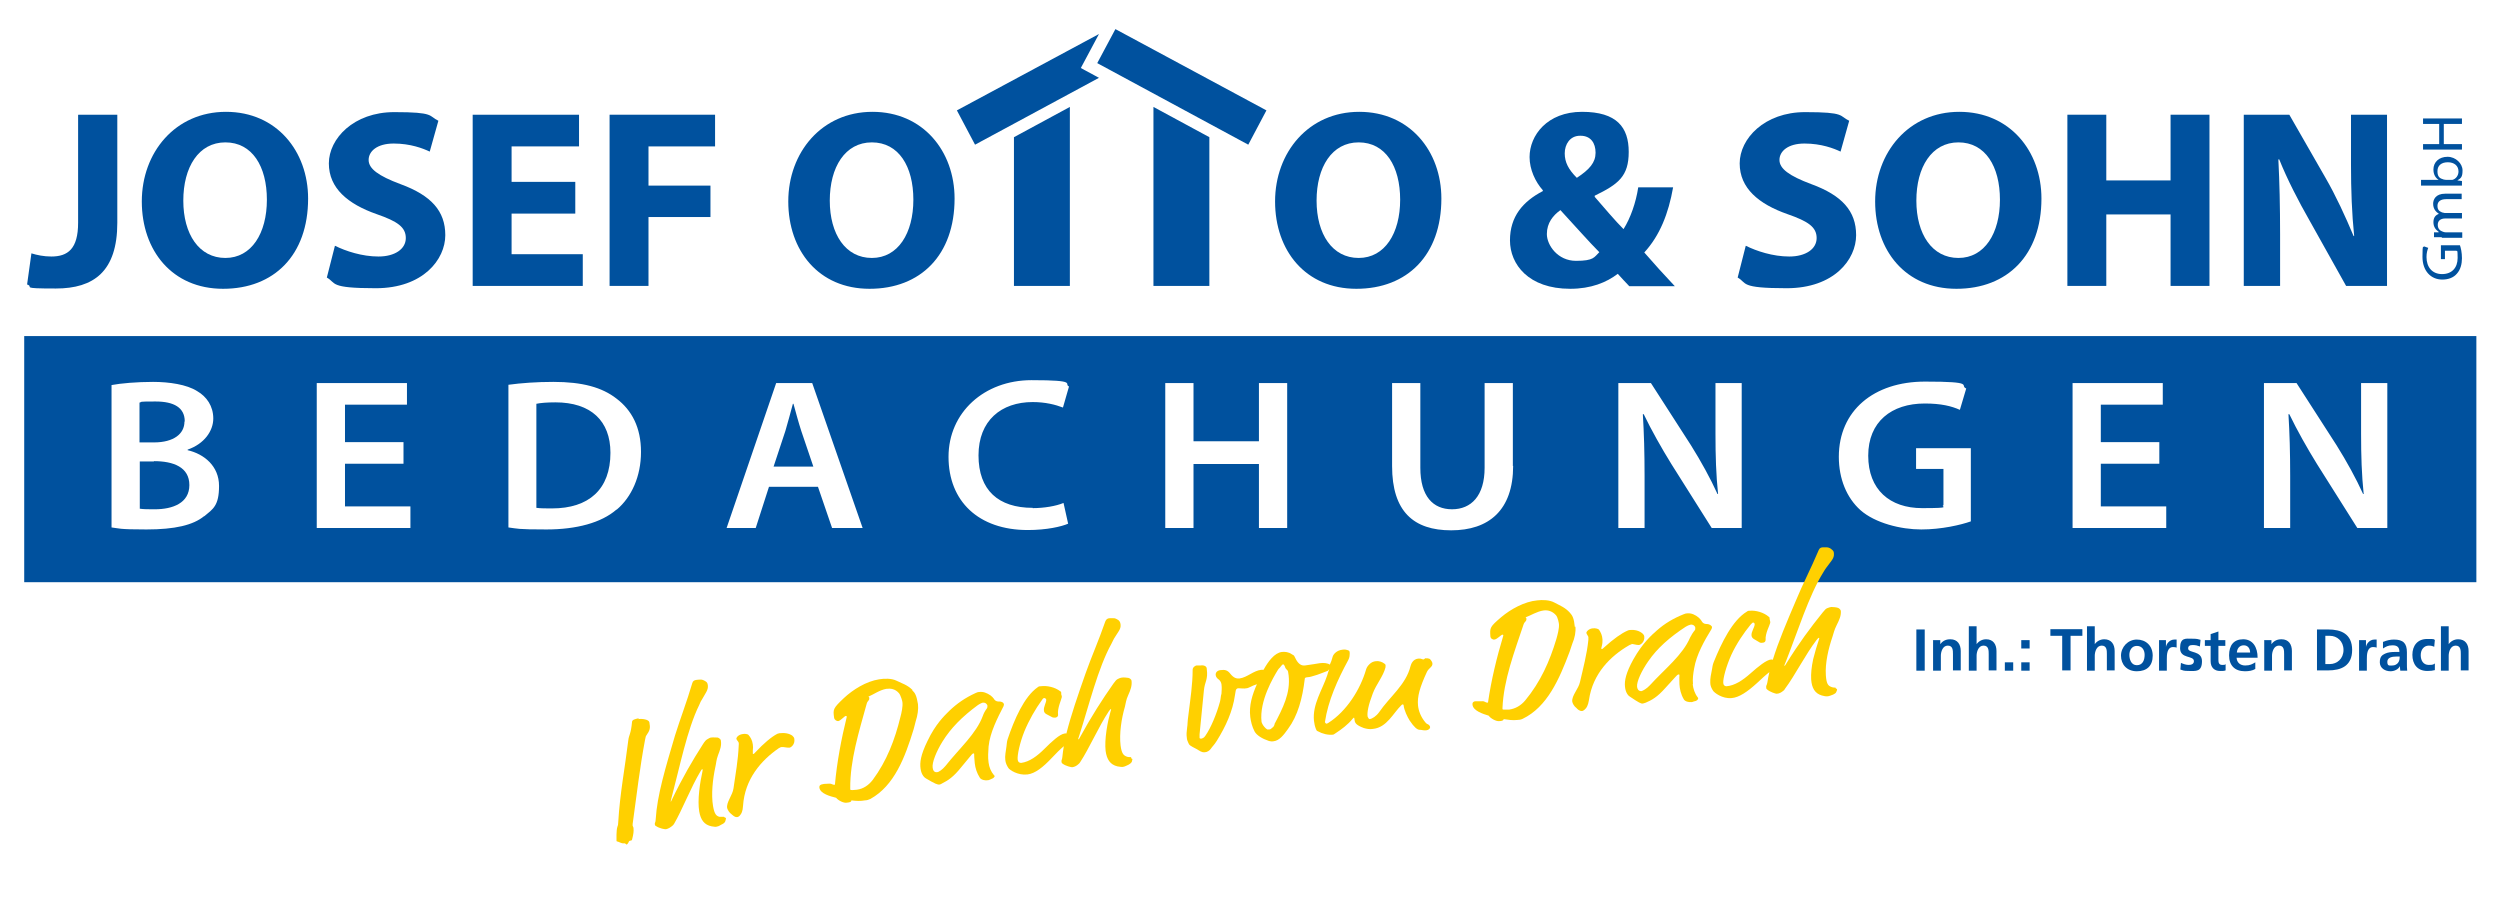 <?xml version="1.0" encoding="UTF-8"?> <svg xmlns="http://www.w3.org/2000/svg" id="Ebene_1" version="1.1" viewBox="0 0 867.4 314.8"><defs><style> .st0 { fill: #00519e; } .st1 { fill: #ffd000; } </style></defs><g><path class="st0" d="M27.2,39.8h13.5v37.5c0,16.9-8.2,22.8-21.3,22.8s-7.3-.5-10-1.4l1.5-10.8c1.9.6,4.3,1.1,6.9,1.1,5.7,0,9.3-2.6,9.3-11.7v-37.4Z"></path><path class="st0" d="M106.9,68.9c0,19.6-11.8,31.3-29.5,31.3s-28.2-13.3-28.2-30.3,11.6-31.1,29.2-31.1,28.5,13.7,28.5,30.1ZM63.6,69.6c0,11.7,5.5,19.9,14.6,19.9s14.4-8.6,14.4-20.2-5.1-19.9-14.4-19.9-14.6,8.6-14.6,20.2Z"></path><path class="st0" d="M116.3,85.3c3.6,1.8,9.3,3.7,15,3.7s9.5-2.6,9.5-6.4-2.9-5.8-10.1-8.3c-10-3.5-16.6-9-16.6-17.6s8.6-17.8,22.7-17.8,11.8,1.3,15.3,3l-3,10.7c-2.3-1.1-6.7-2.8-12.5-2.8s-8.7,2.7-8.7,5.7,3.3,5.5,11.1,8.4c10.6,3.9,15.5,9.3,15.5,17.7s-7.7,18.4-24.1,18.4-13.6-1.8-17-3.7l2.8-11Z"></path><path class="st0" d="M199.6,74.1h-22.1v14.1h24.7v11h-38.2v-59.4h36.9v11h-23.4v12.3h22.1v10.9Z"></path><path class="st0" d="M211.5,39.8h36.6v11h-23.1v13.6h21.5v10.9h-21.5v23.9h-13.5v-59.4Z"></path><path class="st0" d="M331.2,68.9c0,19.6-11.8,31.3-29.5,31.3s-28.2-13.3-28.2-30.3,11.6-31.1,29.2-31.1,28.5,13.7,28.5,30.1ZM287.9,69.6c0,11.7,5.5,19.9,14.6,19.9s14.4-8.6,14.4-20.2-5.1-19.9-14.4-19.9-14.6,8.6-14.6,20.2Z"></path><path class="st0" d="M500.1,68.9c0,19.6-11.8,31.3-29.5,31.3s-28.2-13.3-28.2-30.3,11.6-31.1,29.2-31.1,28.5,13.7,28.5,30.1ZM456.8,69.6c0,11.7,5.5,19.9,14.6,19.9s14.4-8.6,14.4-20.2-5.1-19.9-14.4-19.9-14.6,8.6-14.6,20.2Z"></path><path class="st0" d="M565.2,99.2c-1.2-1.3-2.5-2.6-3.9-4.2-3.9,3-9.3,5.2-16.5,5.2-14.5,0-20.9-8.5-20.9-16.8s4.5-13.5,11.4-17.1v-.3c-2.6-2.9-4.6-7.2-4.6-11.5,0-7.5,6.1-15.7,18.2-15.7s16.2,5.4,16.2,13.9-3.6,11.2-11.8,15.2v.4c3.4,3.9,7,8.2,10,11.2,2.4-3.8,4.3-9.2,5.1-14.5h12.1c-1.6,9.1-4.6,16.7-10,22.6,3.4,3.9,6.9,7.8,10.6,11.7h-15.8ZM554.9,87.5c-3.6-3.6-8.5-9.2-13.5-14.6-2.5,1.8-4.7,4.4-4.7,8.3s3.8,9.3,10.1,9.3,6.3-1.3,8.1-3ZM548.2,47.1c-3.5,0-5.3,3-5.3,6.1s1.3,5.6,4.2,8.5c4.4-2.9,6.5-5.3,6.5-8.7s-1.7-5.9-5.2-5.9h-.2Z"></path><path class="st0" d="M605.8,85.3c3.6,1.8,9.3,3.7,15,3.7s9.5-2.6,9.5-6.4-2.9-5.8-10.1-8.3c-10-3.5-16.6-9-16.6-17.6s8.6-17.8,22.7-17.8,11.7,1.3,15.3,3l-3,10.7c-2.3-1.1-6.7-2.8-12.5-2.8s-8.7,2.7-8.7,5.7,3.3,5.5,11.1,8.4c10.6,3.9,15.5,9.3,15.5,17.7s-7.6,18.4-24.1,18.4-13.6-1.8-17-3.7l2.8-11Z"></path><path class="st0" d="M708.3,68.9c0,19.6-11.8,31.3-29.5,31.3s-28.2-13.3-28.2-30.3,11.6-31.1,29.2-31.1,28.5,13.7,28.5,30.1ZM664.9,69.6c0,11.7,5.5,19.9,14.6,19.9s14.4-8.6,14.4-20.2-5.1-19.9-14.4-19.9-14.6,8.6-14.6,20.2Z"></path><path class="st0" d="M730.8,39.8v22.8h22.3v-22.8h13.5v59.4h-13.5v-24.8h-22.3v24.8h-13.5v-59.4h13.5Z"></path><path class="st0" d="M778.5,99.2v-59.4h15.8l12.5,21.8c3.6,6.2,7,13.6,9.8,20.3h.2c-.8-7.8-1.1-15.9-1.1-24.8v-17.3h12.5v59.4h-14.2l-12.8-22.9c-3.6-6.3-7.6-14-10.4-21h-.3c.4,7.9.6,16.3.6,26v17.9h-12.5Z"></path></g><g><path class="st0" d="M853.5,85.1c.3.8.7,2.5.7,4.5s-.5,4-1.8,5.4c-1.1,1.3-2.9,2-5,2-4,0-6.9-3-6.9-7.9s.3-3,.6-3.6l1.4.5c-.3.8-.6,1.7-.6,3.2,0,3.5,2,5.9,5.4,5.9s5.4-2.2,5.4-5.6-.2-2.1-.4-2.5h-4v2.9h-1.4v-4.8h6.5Z"></path><path class="st0" d="M847.1,82.3c-1,0-1.8,0-2.6,0v-1.7h1.6v-.2c-.9-.6-1.8-1.6-1.8-3.3s.8-2.5,1.9-2.9h0c-.6-.4-1-.8-1.3-1.2-.4-.6-.7-1.3-.7-2.3,0-1.4.8-3.5,4.2-3.5h5.7v1.9h-5.4c-1.9,0-3,.8-3,2.3s.7,1.9,1.6,2.3c.3,0,.6.2.9.2h6v1.9h-5.8c-1.5,0-2.6.7-2.6,2.2s.9,2.1,1.8,2.4c.2.1.6.2.9.2h5.8v1.9h-7Z"></path><path class="st0" d="M840,64.3v-1.9h6.1c-1.1-.7-1.8-1.9-1.8-3.6,0-2.6,2-4.4,4.9-4.4s5.2,2.4,5.2,4.7-.5,2.7-1.8,3.5h0s1.6.2,1.6.2v1.6c-.7,0-1.6,0-2.5,0h-11.7ZM850.3,62.4c.2,0,.4,0,.6,0,1.2-.3,2.1-1.5,2.1-2.9,0-2-1.5-3.2-3.7-3.2s-3.6,1.1-3.6,3.1.8,2.5,2.2,2.9c.2,0,.5.1.7.1h1.7Z"></path><path class="st0" d="M840.7,50h5.6v-7h-5.6v-1.9h13.5v1.9h-6.3v7h6.3v1.9h-13.5v-1.9Z"></path></g><polygon class="st0" points="387 10.1 380.7 21.9 433.1 50.2 439.4 38.3 387 10.1"></polygon><polygon class="st0" points="400.2 37.1 400.2 99.2 419.6 99.2 419.6 47.6 400.2 37.1"></polygon><polygon class="st0" points="351.8 47.6 351.8 99.2 371.2 99.2 371.2 37.1 351.8 47.6"></polygon><polygon class="st0" points="375 23.6 381.3 11.8 332 38.3 338.3 50.2 381.3 27 375 23.6"></polygon><g><path class="st0" d="M192.8,139.6c-3.1,0-5.3.2-6.7.5v36.1c1.4.2,3.4.2,5.4.2,12.8,0,20.3-6.6,20.3-19.3,0-11.1-6.8-17.5-19.1-17.5Z"></path><path class="st0" d="M275.3,140.1h-.2c-.8,2.9-1.7,6.4-2.6,9.4l-4.1,12.4h13.8l-4.2-12.4c-1-3.1-1.9-6.5-2.7-9.4Z"></path><path class="st0" d="M53.4,160.1h-4.9v16.4c1.3.2,3,.2,5.2.2,6.3,0,12-2.2,12-8.4s-5.5-8.3-12.3-8.3Z"></path><path class="st0" d="M64.1,146.2c0-4.8-3.8-6.9-10.1-6.9s-4.5.1-5.6.4v13.8h5c6.9,0,10.6-3,10.6-7.2Z"></path><path class="st0" d="M8.4,116.6v85.4h850.8v-85.4H8.4ZM70.8,179.1c-3.8,3.1-10.1,4.6-20,4.6s-9.5-.4-12.1-.7v-49.4c3.1-.6,8.8-1.1,14.4-1.1s11.7.9,15.3,3.2c3.3,1.9,5.6,5.2,5.6,9.5s-3.1,8.8-8.9,10.8v.2c5.7,1.3,10.9,5.5,10.9,12.4s-2.1,8-5.1,10.5ZM142.4,183.2h-32.5v-50.3h31.3v7.5h-21.5v13h20.3v7.5h-20.3v14.8h22.7v7.5ZM213.9,176.8c-5.3,4.6-13.9,6.9-24.3,6.9s-10-.3-13.2-.7v-49.5c4.4-.6,9.8-1,15.6-1,10.1,0,16.9,1.9,21.9,5.8,5.3,4,8.5,10,8.5,18.5s-3.3,15.7-8.4,20ZM288.7,183.2l-4.9-14.3h-17l-4.6,14.3h-10.1l17.2-50.3h12.5l17.5,50.3h-10.6ZM358.3,176.3c3.9,0,8.1-.7,10.7-1.8l1.6,7.2c-2.3,1-7.4,2.2-14,2.2-17.1,0-27.5-10-27.5-25.4s12.4-26.6,28.8-26.6,11,1.3,13,2.2l-2.1,7.3c-2.6-1-6.1-1.9-10.5-1.9-10.9,0-18.8,6.4-18.8,18.5s6.9,18.2,18.8,18.2ZM446.6,183.2h-9.8v-22.2h-22.7v22.2h-9.8v-50.3h9.8v20.2h22.7v-20.2h9.8v50.3ZM525,161.6c0,15.5-8.5,22.4-21.5,22.4s-20.5-6.5-20.5-22.3v-28.8h9.8v29.4c0,9.9,4.4,14.4,11,14.4s11.3-4.6,11.3-14.4v-29.4h9.8v28.8ZM604.1,183.2h-10.2l-14-22.2c-3.4-5.5-6.9-11.7-9.6-17.3h-.3c.4,6.6.6,13.2.6,21.5v18h-9.1v-50.3h11.3l13.9,21.6c3.5,5.6,6.7,11.4,9.2,16.9h.2c-.7-6.7-.9-13.2-.9-20.9v-17.6h9.1v50.3ZM683.8,180.9c-3.4,1.2-10.1,2.8-17.2,2.8s-16-2.2-21.1-6.7c-4.8-4.3-7.5-10.9-7.5-18.5,0-16,12.1-26.1,29.9-26.1s11.8,1.3,14.3,2.4l-2.2,7.4c-2.9-1.3-6.5-2.2-12.2-2.2-11.5,0-19.6,6.3-19.6,18.1s7.5,18.2,18.7,18.2,6.1-.5,7.4-1v-12.6h-9.5v-7.2h19v25.5ZM751.6,183.2h-32.5v-50.3h31.3v7.5h-21.5v13h20.3v7.5h-20.3v14.8h22.7v7.5ZM828.1,183.2h-10.2l-14-22.2c-3.4-5.5-6.9-11.7-9.6-17.3h-.3c.4,6.6.6,13.2.6,21.5v18h-9.1v-50.3h11.3l13.9,21.6c3.5,5.6,6.7,11.4,9.2,16.9h.2c-.7-6.7-.9-13.2-.9-20.9v-17.6h9.1v50.3Z"></path></g><g><path class="st1" d="M221.6,249.2c-1.3.3-2.2.5-2.3,1.2-.4,4.4-1.1,4.6-1.3,6.4-1.2,9.8-2.9,18.4-3.5,28.5,0,.8-.1,1.1-.3,1.6-.4,1.1-.3,4.5-.3,4.8,0,.2.2.3.4.3.3,0,1.3.7,2.1.6s.7.5,1.1.4c.1,0,.3-.3.5-.6.1-.3.3-.7.6-.7.2,0,.7-.1.7-.4.5-1.9.6-2.9.5-3.9,0-.4-.2-.6-.3-.9,0-.2,0-.4,0-.6,1.4-10.1,2.5-19.7,4.3-29.2.2-1.2.3-1.3.5-1.6,1.2-1.7,1.4-2.5,1-4.5-.2-1-2.6-1.3-3.8-1.1Z"></path><path class="st1" d="M251.2,283.4c-.5,0-1.2,0-1.6,0-1-.3-1.7-.8-2.2-3.7-.7-4.1-.1-9.4.8-13.6.3-1.2.3-2.4.9-4,.8-2.1,1.3-3.4,1-5.2,0-.4-.7-.9-1.1-1-.5,0-1.7-.1-2.3,0-.3,0-.8.3-1.3.6-.5.3-.8.6-1.5,1.7-3.6,5.6-7.1,11.6-10.8,19.3-.2.5-.3.6-.3.6-.1,0-.1,0-.1,0s0-.2.3-1.3c2.8-10.5,5.4-23.7,9.6-32.2.4-.8.4-1.1.9-1.8,1.2-2.2,2.3-3.4,2.1-5-.1-.8-.3-1.1-.8-1.4-.6-.4-1.3-.7-1.9-.6-.3,0-.7,0-1.3.1-.6.1-1.2.3-1.4,1.1-1.9,6.5-4.3,12.7-6,18.2-3.3,11.2-6.2,20.7-6.7,29.1,0,1.1-.4,1.1-.3,1.7,0,.2.1.5.4.6,1.1.8,3.2,1.2,3.5,1.1.9-.2,1.6-.7,2.2-1.2.3-.2.3-.3.6-.7,2.8-4.8,5.8-12.6,9.1-18.1.3-.6.5-.8.7-.8,0,0,.1,0,.1.1,0,.1,0,.3-.1.8-.4,1.9-.8,3.8-1.1,6.7-.3,2.8-.3,5.1,0,7,.5,3,1.8,4.7,4.3,5.2,1,.2,1.5.2,1.8.1.8-.1,1.3-.6,2-.9.4-.2.9-.6,1-1.1,0-.3.2-.6.2-.8,0-.2-.3-.4-.5-.4Z"></path><path class="st1" d="M275.1,255.4c-1.2-1-3-1.2-4.7-1-.2,0-.5.2-.7.2-2.1,1.1-4.7,3.3-7.6,6.4-.4.5-.6.6-.7.6-.2,0-.2,0-.2-.2,0-.1,0-.3,0-1,.1-.8.1-1.5,0-2.1-.2-1.5-.8-2.5-1.5-3.3-.2-.3-1.3-.5-2.1-.3-1.4.2-2.2,1.2-2.1,1.7.2.5.7.9.8,1.3s0,.4,0,1c-.2,5-1.1,9.9-1.8,14.8-.3,2.4-2.6,4.9-2.2,6.9.2.7.8,1.6,1.5,2.1.5.4,1.1,1.1,2,1,.2,0,.8-.3,1-.7.4-.4.9-1.3,1-3.2.6-9.3,6.3-15.8,12.4-20,.5-.3.8-.4.9-.4.9-.1,1.9.3,2.8.2.5,0,2-1.1,1.7-3,0-.4-.3-.8-.6-1Z"></path><path class="st1" d="M316.6,239.4c-1.8-1.8-3.7-2.3-5.5-3.2-1.8-.9-4.3-.8-6.1-.5-4.5.7-9.1,3.6-12.2,6.5-3.8,3.6-3.8,3.9-3.4,6.8.1.8.9,1.2,1.4,1.2,1-.2,2.2-1.8,2.7-1.8.2,0,.2,0,.3.3-1.9,7.7-3.4,15.7-4.1,23.4,0,.2-.2.2-.3.2-.5,0-1-.5-1.7-.4-1,.1-1.7,0-2.3.2-.7.1-1.2.4-1.1,1.2.3,2.1,3.8,3,5.8,3.5.8,1,2.7,1.9,3.7,1.7.9-.1,1.6-.2,1.6-.8,1.5.2,3.2.3,4.7,0,.6,0,1.3-.2,1.9-.5,8.3-4.6,12-14.4,15-24.2.4-1.3.4-1.7.7-2.7.7-2.1,1-4.3.8-6-.5-3-1-3.9-2-4.8ZM312.4,248.8c-1.9,7.8-4.7,15.2-9.6,21.8-1.4,1.8-3.2,3.1-5.5,3.4-.6,0-1.5.2-1.9.1-.4,0-.4-.1-.4-.5-.1-9.8,3-19.6,5.7-29.4.3-1.2,1-1,.9-2.1,0,0,0-.2-.3-.4,1.7-.7,3.9-2.3,6.2-2.7,1.5-.2,3.1,0,4.4,1.5.6.7,1.2,2.8,1.2,3.1.2,1.5-.3,3.7-.7,5.2Z"></path><path class="st1" d="M348.2,244c-.6-.7-1.5-.6-1.8-.6-.7,0-1.3-.4-1.6-1-.2-.3-.7-.8-1.1-1.1-1.3-.9-2.6-1.4-4-1.2-.4,0-.9.2-1.3.4-3.5,1.6-6.4,3.6-9.1,6.2-1.6,1.6-4.7,4.5-7.5,10.4-2.4,4.9-2.7,7.5-2.4,9.6.3,2.3,1.5,3.2,1.9,3.4,3.2,1.9,4,2.2,4.7,2.1.2,0,.6-.2.9-.4,2-1,3.9-2.2,6.6-5.6l2.9-3.5c.6-.8,1.1-1.3,1.3-1.3.2,0,.3,0,.3.3,0,.2,0,1.3.2,3.1.2,1.7.7,3.4,1.8,5.1.5.7,1.9,1,2.8.8.4,0,.8-.3,1.1-.4,1-.3,1.2-.9,1.2-1,0-.1,0-.2-.2-.3-1.1-1.3-1.7-2.8-1.9-4.4-.3-1.9-.1-3.8,0-5.6.5-4.9,3.1-9.9,5.2-14,0-.2.2-.5.1-.7,0-.1,0-.2-.2-.3ZM342.4,245.8c-.6.8-1.1,1.7-1.4,2.6-2.3,6.2-8.1,11.2-13,17.4-1,1.2-2.3,2.1-2.8,2.1-1.1.2-1.5-.7-1.6-1.5-.3-1.8,1.3-5.7,3.4-9.1,2.9-4.7,6.9-8.7,12.2-12.6.7-.5,1.6-.9,1.8-.9,1-.1,1.5.6,1.6,1,0,.4,0,.7-.2,1Z"></path><path class="st1" d="M392.5,262.7c-.5,0-1.2,0-1.6-.2-1-.4-1.7-.9-2.1-3.8-.5-4.2.3-9.4,1.5-13.5.3-1.2.4-2.4,1.1-3.9.9-2,1.4-3.4,1.2-5.1,0-.4-.6-.9-1.1-1-.5-.1-1.7-.2-2.3-.1-.3,0-.8.2-1.4.5-.5.3-.8.6-1.5,1.6-3.8,5.4-7.6,11.3-11.7,18.8-.2.5-.3.5-.4.5-.1,0-.1,0-.1-.1,0,0,0-.2.4-1.3,3.3-10.3,6.5-23.4,11.1-31.7.4-.7.5-1.1.9-1.8,1.3-2.2,2.5-3.3,2.3-4.9-.1-.8-.3-1.1-.7-1.5-.6-.4-1.3-.8-1.8-.7-.3,0-.7,0-1.3,0-.6,0-1.2.3-1.5,1.1-2.2,6.4-4.9,12.5-6.8,17.9-2.7,7.7-5.1,14.6-6.7,21-.2,0-.4-.1-.6,0-1.7.2-4.5,2.8-6.9,5.2-2.7,2.7-5.3,4.6-8.2,5-.6,0-1.1-.3-1.2-1.1-.2-1.5.7-5.8,2.3-9.8,1.6-3.9,3.9-7.9,6.1-10.9.4-.6.5-.7.9-.7.3,0,.5.3.6.5.1,1-1,2.6-.8,3.8,0,.5.3,1,.9,1.3l1.7.9c.4.3.9.3,1.3.3.8-.1,1.1-.6,1-1.1-.3-2.1,1.2-5.3,1.3-6,0-.3,0-.3,0-.4,0-.2-.2-.2-.2-.9,0-.5,0-.6-.4-.8-1.8-1.4-4.6-2-6.7-1.7-.5,0-.6,0-1,.3-4.8,3.3-8.2,11.3-10.5,18.1-.3.9-.3,2-.4,2.5-.2,1.6-.6,3.3-.4,4.7.1,1,.5,1.9,1.1,2.8.4.6,3.2,2.6,6.6,2.2,2.6-.3,5.4-2.5,8.4-5.7,1.5-1.6,2.9-3,4.2-4.1-.2,1.3-.4,2.5-.5,3.7-.1,1.1-.4,1.1-.3,1.7,0,.2.1.5.3.6,1.1.9,3.1,1.3,3.4,1.3.9-.1,1.7-.6,2.2-1.1.3-.2.3-.3.6-.7,3.1-4.7,6.4-12.3,9.9-17.6.4-.5.6-.8.7-.8,0,0,.1,0,.1.1,0,.1,0,.3-.2.8-.5,1.9-1,3.8-1.4,6.6-.4,2.8-.5,5.1-.3,7,.4,3,1.6,4.8,4.1,5.4,1,.2,1.5.2,1.8.2.8-.1,1.4-.5,2.1-.8.4-.2.9-.6,1.1-1,0-.3.2-.6.2-.8,0-.2-.2-.4-.5-.4Z"></path><path class="st1" d="M494,228.8c-.9,0-.7-.4-1.9-.3-1.9.2-2.5,1.9-2.7,2.6-1.6,6.5-7.2,10.6-10.9,16-1,1.4-2.4,2.3-3.3,2.4-.3,0-.6-.6-.7-.9-.2-1.4.2-3.8,1.8-8,1.2-3.2,3.6-5.9,4.4-9,0-.4.1-.7,0-.9,0-.1,0-.2-.3-.4-.9-.7-1.9-1-3-.9-.9.1-1.6.4-2.3,1.1-.6.6-.9,1.1-1.1,1.7-2,7-6.8,14.6-13.1,18.6-.2.1-.5.3-.6.3-.2,0-.6-.3-.6-.6,1.1-7.4,4.4-14.7,8.1-21.5.5-.9.5-1.9.5-2.2,0-.7-.1-1-.4-1.1-.7-.3-1.3-.4-2-.3-2.2.2-3.3,1.7-3.5,2.4-.3,1.2-.6,1.9-1,2.8-.7-.5-2.1-.7-3.5-.5-1.4.2-2.8.5-5.2.8-1.8.2-2.8-1.5-3.5-3-.2-.5-.4-.6-1-.9-1.1-.8-2.4-.9-3.4-.8-2.6.3-4.8,3.3-6.4,6.2-.3,0-.6,0-.8,0-2.7.3-4.8,2.6-7.5,3-1,.1-2-.1-3.2-1.6-1-1.3-1.9-1.5-3.4-1.3-1.2.1-1.8.9-1.7,1.7,0,.6.6,1.3,1.1,1.6.5.4.8,1,.9,1.6.2,1.3,0,2.7,0,3.3-.3.9-.2,1.5-.5,2.7-1.2,4.4-3.2,9.2-5.1,11.9-.5.8-1.1.9-1.5,1-.2,0-.5-.1-.5-.3,0-.2,0-.3,0-1.2.5-5,1-10.1,1.5-15.2.3-3.2,1.5-3.7,1-7.5,0-.5-.2-.7-.4-.9-.6-.4-1.2-.4-1.8-.3-.5,0-1,0-1.4,0-.2,0-1.3.5-1.3,1.5,0,5-.8,10.2-1.4,15.1-.5,3.5-.3,3.8-.5,4.8-.2,1.7-.3,2.5-.1,3.8,0,.4.2,1,.4,1.4.4,1.1.7,1.2,2.8,2.3,1.3.7,1.8,1.3,3,1.2.8,0,1.7-.6,2.1-1.2.6-.9,1.1-1.2,2.1-2.8,3.1-5,5.5-10.2,6.3-15.9.2-1.5.3-1.8.5-2,.3-.3.5-.3.8-.3.8,0,1.8.2,2.7,0,.4,0,.9-.3,1.4-.5.5-.3,1.3-.6,2.2-.9-1.6,3.6-2.8,7.4-2.3,11.4.2,1.5.6,3.3,1.5,5,.7,1.3,2.6,2.5,5,3.3.4.1,1,.2,1.5.1,2.1-.2,3.6-2.2,5.1-4.3,3.4-4.6,5-10.6,5.8-17.3,0-.4.2-.5.7-.6.4,0,1.2-.1,2.4-.5,1.6-.4,3.3-1.2,4.5-1.6.4-.1.5-.2.6-.4,0,0,.2-.2.3-.3-.2.6-.5,1.2-.7,2.1-1.7,5.1-5.2,10.1-4.6,15.8.1.9.3,1.9.7,2.9.2.5.3.6.6.7,1.6.9,3.6,1.4,5.3,1.2.2,0,.6-.3.9-.5,2-1.3,4.3-3,5.9-5,.2-.2.3-.3.4-.4.2,0,.2.1.3.9.1.9.5,1.7,3.2,2.7,1,.3,2.1.5,3.2.3,4.8-.5,7-5.5,9.8-8.2.2-.2.3-.3.5-.3.2,0,.3.2.3.3.2,1.8,1.3,4,2.1,5.3,1.6,2.4,2.6,3.1,3.3,3.2.9,0,1.5.3,2.4.2.9-.1,1.4-.6,1.4-1.1,0-.5-.6-1-1-1.1-.1,0-.3-.2-.6-.5-1.6-1.9-2.4-4-2.6-5.9-.3-3.1.6-6.3,3.1-11.7.7-1.4,2-1.7,1.9-2.9,0-.2-.1-.5-.3-.8-.6-.9-.7-1-2.2-1ZM442.3,251.3c-.4.8-.5,1-.9,1.2-.2.2-.5.6-1.1.6-.2,0-.4,0-.6,0-.6-.3-1.5-1.4-1.7-1.9-.2-.4-.3-.7-.3-.8-.8-7.2,4.1-15.4,5.7-18,.3-.5.8-.8,1-1.2.3-.4.6-.7.8-.7.2,0,.5.4.7,1,0,.2.3.6.6.9.2.2.3.2.4.6,0,.3.2,1,.2,1.3.7,6.2-2,11.4-5,17.1Z"></path><path class="st1" d="M546.4,217.5c-.3-3-.8-3.9-1.7-4.9-1.7-1.9-3.5-2.5-5.3-3.5s-4.3-1-6-.8c-4.5.4-9.3,3.1-12.5,5.8-4,3.4-4,3.7-3.8,6.6,0,.8.8,1.3,1.4,1.2,1-.1,2.3-1.7,2.8-1.7.2,0,.2,0,.3.3-2.3,7.6-4.2,15.5-5.3,23.1,0,.2-.2.2-.3.2-.5,0-1-.6-1.7-.5-1,0-1.7,0-2.3,0-.7,0-1.2.4-1.1,1.2.2,2.1,3.6,3.2,5.6,3.8.7,1,2.6,2,3.6,1.9.9,0,1.6-.2,1.6-.7,1.4.2,3.1.5,4.7.3.6,0,1.3-.1,1.9-.4,8.5-4.1,12.7-13.7,16.3-23.3.5-1.3.5-1.7.9-2.7.9-2.1,1.3-4.2,1.1-6ZM540,221.7c-2.3,7.7-5.5,14.9-10.8,21.3-1.5,1.8-3.4,2.9-5.6,3.2-.6,0-1.5,0-1.9,0-.4,0-.4-.1-.4-.5.4-9.8,4.1-19.4,7.3-29,.4-1.2,1.1-1,1-2.1,0,0,0-.2-.3-.4,1.7-.6,4-2.1,6.3-2.4,1.5-.2,3.1.3,4.3,1.7.6.7,1,2.8,1,3.1.1,1.5-.5,3.7-.9,5.1Z"></path><path class="st1" d="M565.8,223.4c.9,0,1.9.4,2.8.4.5,0,2.1-1,1.9-2.9,0-.4-.3-.8-.5-1-1.2-1.1-2.9-1.5-4.6-1.3-.2,0-.5.1-.7.2-2.1.9-4.9,2.9-8.1,5.8-.5.5-.7.6-.8.6-.2,0-.2,0-.2-.2,0-.1,0-.3.2-1,.2-.8.2-1.4.2-2.1-.1-1.5-.6-2.5-1.2-3.4-.2-.3-1.2-.6-2.1-.5-1.4.1-2.3,1.1-2.3,1.6.1.5.6,1,.7,1.4,0,.1,0,.4,0,1-.5,5-1.8,9.8-2.9,14.6-.5,2.4-2.9,4.7-2.7,6.8.1.7.7,1.7,1.4,2.2.5.5,1,1.1,2,1.1.2,0,.8-.3,1.1-.7.4-.3,1-1.2,1.3-3.1,1.3-9.2,7.5-15.3,13.9-19,.5-.3.8-.3,1-.3Z"></path><path class="st1" d="M587.4,237.4c-.2-1.9.1-3.8.4-5.5.8-4.8,3.6-9.7,6-13.6.1-.2.2-.5.2-.7,0-.1,0-.2-.2-.4-.6-.7-1.5-.7-1.8-.7-.7,0-1.3-.4-1.6-1-.2-.4-.7-.9-1-1.2-1.2-1-2.5-1.6-3.9-1.5-.4,0-.9.1-1.3.3-3.5,1.4-6.6,3.2-9.4,5.7-1.7,1.5-4.9,4.3-8.1,10-2.6,4.7-3.1,7.4-2.9,9.4.2,2.3,1.3,3.3,1.7,3.5,3.1,2.1,3.9,2.5,4.5,2.4.2,0,.6-.2,1-.3,2.1-.9,4-1.9,6.9-5.2l3.1-3.4c.6-.7,1.1-1.2,1.4-1.2.2,0,.3,0,.3.3,0,.2-.1,1.3,0,3.1.1,1.7.5,3.5,1.5,5.2.4.8,1.8,1.1,2.7,1,.4,0,.8-.3,1.1-.3,1-.2,1.2-.8,1.2-1,0-.1,0-.2-.2-.4-1-1.3-1.5-2.9-1.7-4.5ZM586.4,221.2c-2.6,6.1-8.7,10.8-14,16.6-1,1.1-2.4,1.9-2.9,2-1.1,0-1.4-.8-1.5-1.5-.2-1.8,1.6-5.6,3.9-8.9,3.1-4.5,7.4-8.3,12.9-11.9.8-.5,1.7-.8,1.9-.8,1,0,1.5.7,1.5,1.1,0,.4,0,.7-.2.9-.6.7-1.2,1.7-1.6,2.5Z"></path><path class="st1" d="M636.9,238.6c-.5,0-1.2-.1-1.6-.3-1-.4-1.6-1-1.8-4-.3-4.2.9-9.3,2.3-13.4.4-1.2.6-2.3,1.4-3.9,1-2,1.6-3.3,1.5-5,0-.4-.6-1-1-1.1-.5-.2-1.7-.3-2.3-.3-.3,0-.9.2-1.4.4-.5.2-.8.5-1.6,1.5-4.2,5.2-8.3,10.7-12.8,18-.3.5-.3.5-.4.5-.1,0-.1,0-.1-.1,0,0,0-.2.5-1.3,4-10.1,8-23,13-31,.4-.7.6-1,1.1-1.7,1.5-2.1,2.7-3.1,2.6-4.7,0-.8-.2-1.1-.7-1.5-.5-.5-1.2-.8-1.8-.8-.3,0-.7,0-1.3,0-.6,0-1.2.2-1.5,1-2.6,6.2-5.7,12.1-7.9,17.5-3.2,7.5-6.1,14.3-8,20.5-.2,0-.4-.1-.5-.1-1.7.1-4.6,2.5-7.2,4.8-2.8,2.5-5.6,4.3-8.4,4.5-.6,0-1.1-.4-1.1-1.2-.1-1.5,1-5.7,2.8-9.7,1.8-3.9,4.4-7.7,6.7-10.5.5-.5.6-.7.9-.7.3,0,.5.3.5.6,0,1-1.2,2.6-1.1,3.8,0,.5.3,1,.8,1.3l1.7,1c.4.3.8.4,1.3.3.8,0,1.1-.5,1.1-1-.2-2.2,1.5-5.2,1.6-5.9,0-.3,0-.3,0-.4,0-.2-.1-.2-.2-.9,0-.5,0-.6-.3-.8-1.7-1.5-4.5-2.3-6.6-2.1-.5,0-.6,0-1,.3-5,3-8.8,10.8-11.5,17.5-.4.9-.5,2-.6,2.5-.3,1.6-.7,3.2-.6,4.7,0,1,.4,1.9,1,2.8.4.6,3.1,2.8,6.4,2.5,2.6-.2,5.5-2.2,8.8-5.2,1.6-1.5,3-2.8,4.3-3.8-.3,1.2-.5,2.4-.7,3.6-.2,1.1-.5,1-.4,1.7,0,.2,0,.5.3.7,1,.9,3,1.5,3.3,1.5.9,0,1.7-.5,2.3-1,.3-.2.4-.3.6-.7,3.4-4.5,7.1-11.9,11-17,.4-.5.6-.7.8-.7,0,0,.1,0,.1.1,0,.1,0,.3-.2.8-.6,1.8-1.2,3.7-1.9,6.5-.6,2.8-.8,5.1-.7,7,.2,3,1.3,4.9,3.7,5.6,1,.3,1.4.3,1.8.3.8,0,1.4-.4,2.1-.6.4-.2,1-.5,1.1-.9.1-.3.3-.6.3-.8,0-.2-.2-.4-.5-.5Z"></path></g><g><path class="st0" d="M664.9,218.4h2.9v14.3h-2.9v-14.3Z"></path><path class="st0" d="M670.6,222.1h2.6v1.4h0c.9-1.2,2-1.7,3.5-1.7,2.5,0,3.6,1.8,3.6,4.1v6.7h-2.7v-5.6c0-1.3,0-3-1.8-3s-2.4,2.2-2.4,3.5v5.2h-2.7v-10.5Z"></path><path class="st0" d="M683.1,217.3h2.7v6.2h0c.7-1,1.9-1.7,3.3-1.7,2.5,0,3.6,1.8,3.6,4.1v6.7h-2.7v-5.6c0-1.3,0-3-1.8-3s-2.4,2.2-2.4,3.5v5.2h-2.7v-15.4Z"></path><path class="st0" d="M695.6,229.8h2.9v2.9h-2.9v-2.9Z"></path><path class="st0" d="M701.3,222.1h2.9v2.9h-2.9v-2.9ZM701.3,229.8h2.9v2.9h-2.9v-2.9Z"></path><path class="st0" d="M715.5,220.6h-4.1v-2.3h11.1v2.3h-4.1v12h-2.9v-12Z"></path><path class="st0" d="M724.1,217.3h2.7v6.2h0c.7-1,1.9-1.7,3.3-1.7,2.5,0,3.6,1.8,3.6,4.1v6.7h-2.7v-5.6c0-1.3,0-3-1.8-3s-2.4,2.2-2.4,3.5v5.2h-2.7v-15.4Z"></path><path class="st0" d="M741.4,221.9c3.1,0,5.5,2.1,5.5,5.6s-2,5.4-5.5,5.4-5.5-2.4-5.5-5.4,2.4-5.6,5.5-5.6ZM741.4,230.8c2.1,0,2.7-1.9,2.7-3.6s-.9-3.1-2.7-3.1-2.6,1.6-2.6,3.1.6,3.6,2.6,3.6Z"></path><path class="st0" d="M749.1,222.1h2.4v2.4h0c.1-1,1.2-2.6,2.9-2.6s.6,0,.8,0v2.8c-.2-.1-.7-.2-1.2-.2-2.2,0-2.2,2.8-2.2,4.3v3.9h-2.7v-10.5Z"></path><path class="st0" d="M763.3,224.3c-.8-.3-1.5-.5-2.5-.5s-1.6.3-1.6,1.2c0,1.7,4.8.6,4.8,4.4s-2.2,3.4-4.4,3.4-2.1-.2-3.1-.5l.2-2.3c.9.4,1.8.7,2.7.7s1.8-.3,1.8-1.3c0-2.1-4.8-.7-4.8-4.5s2-3.3,4.1-3.3,2.1.2,3,.4l-.2,2.1Z"></path><path class="st0" d="M767,224.1h-2v-2h2v-2.1l2.7-.9v3h2.4v2h-2.4v4.9c0,.9.2,1.7,1.3,1.7s1-.1,1.2-.3v2.2c-.5.2-1.1.2-1.9.2-2.1,0-3.3-1.3-3.3-3.4v-5.4Z"></path><path class="st0" d="M782.5,232.1c-1,.6-2.2.8-3.6.8-3.5,0-5.5-2-5.5-5.5s1.6-5.6,4.9-5.6,5,2.7,5,6.4h-7.3c.1,1.7,1.3,2.7,3,2.7s2.5-.5,3.5-1.1v2.2ZM780.7,226.4c0-1.3-.7-2.5-2.2-2.5s-2.3,1.1-2.4,2.5h4.7Z"></path><path class="st0" d="M785.5,222.1h2.6v1.4h0c.9-1.2,2-1.7,3.5-1.7,2.5,0,3.6,1.8,3.6,4.1v6.7h-2.7v-5.6c0-1.3,0-3-1.8-3s-2.4,2.2-2.4,3.5v5.2h-2.7v-10.5Z"></path><path class="st0" d="M803.9,218.4h3.9c4.4,0,8.3,1.5,8.3,7.1s-3.9,7.1-8.3,7.1h-3.9v-14.3ZM806.8,230.4h1.6c2.4,0,4.7-1.8,4.7-4.9s-2.3-4.9-4.7-4.9h-1.6v9.8Z"></path><path class="st0" d="M818.5,222.1h2.4v2.4h0c.1-1,1.2-2.6,2.9-2.6s.6,0,.8,0v2.8c-.2-.1-.7-.2-1.2-.2-2.2,0-2.2,2.8-2.2,4.3v3.9h-2.7v-10.5Z"></path><path class="st0" d="M826.9,222.7c1.1-.5,2.5-.8,3.7-.8,3.2,0,4.5,1.3,4.5,4.4v1.4c0,1.1,0,1.9,0,2.6,0,.8,0,1.5.1,2.4h-2.4c-.1-.6-.1-1.2-.1-1.6h0c-.6,1.2-2,1.8-3.3,1.8-1.9,0-3.7-1.1-3.7-3.1s.8-2.5,1.8-3c1-.5,2.4-.6,3.5-.6h1.5c0-1.7-.8-2.3-2.4-2.3s-2.3.5-3.3,1.1v-2.4ZM830.1,230.9c.8,0,1.5-.4,1.9-.9.5-.6.6-1.4.6-2.2h-1.2c-1.2,0-3.1.2-3.1,1.8s.8,1.3,1.7,1.3Z"></path><path class="st0" d="M844.6,224.4c-.5-.2-1-.4-1.9-.4-1.7,0-2.8,1.4-2.8,3.3s.9,3.4,2.8,3.4,1.6-.3,2.1-.5v2.3c-.7.2-1.5.3-2.6.3-3.5,0-5.2-2.4-5.2-5.6s1.8-5.5,5.1-5.5,1.9.1,2.7.3l-.2,2.2Z"></path><path class="st0" d="M846.9,217.3h2.7v6.2h0c.7-1,1.9-1.7,3.3-1.7,2.5,0,3.6,1.8,3.6,4.1v6.7h-2.7v-5.6c0-1.3,0-3-1.8-3s-2.4,2.2-2.4,3.5v5.2h-2.7v-15.4Z"></path></g></svg> 